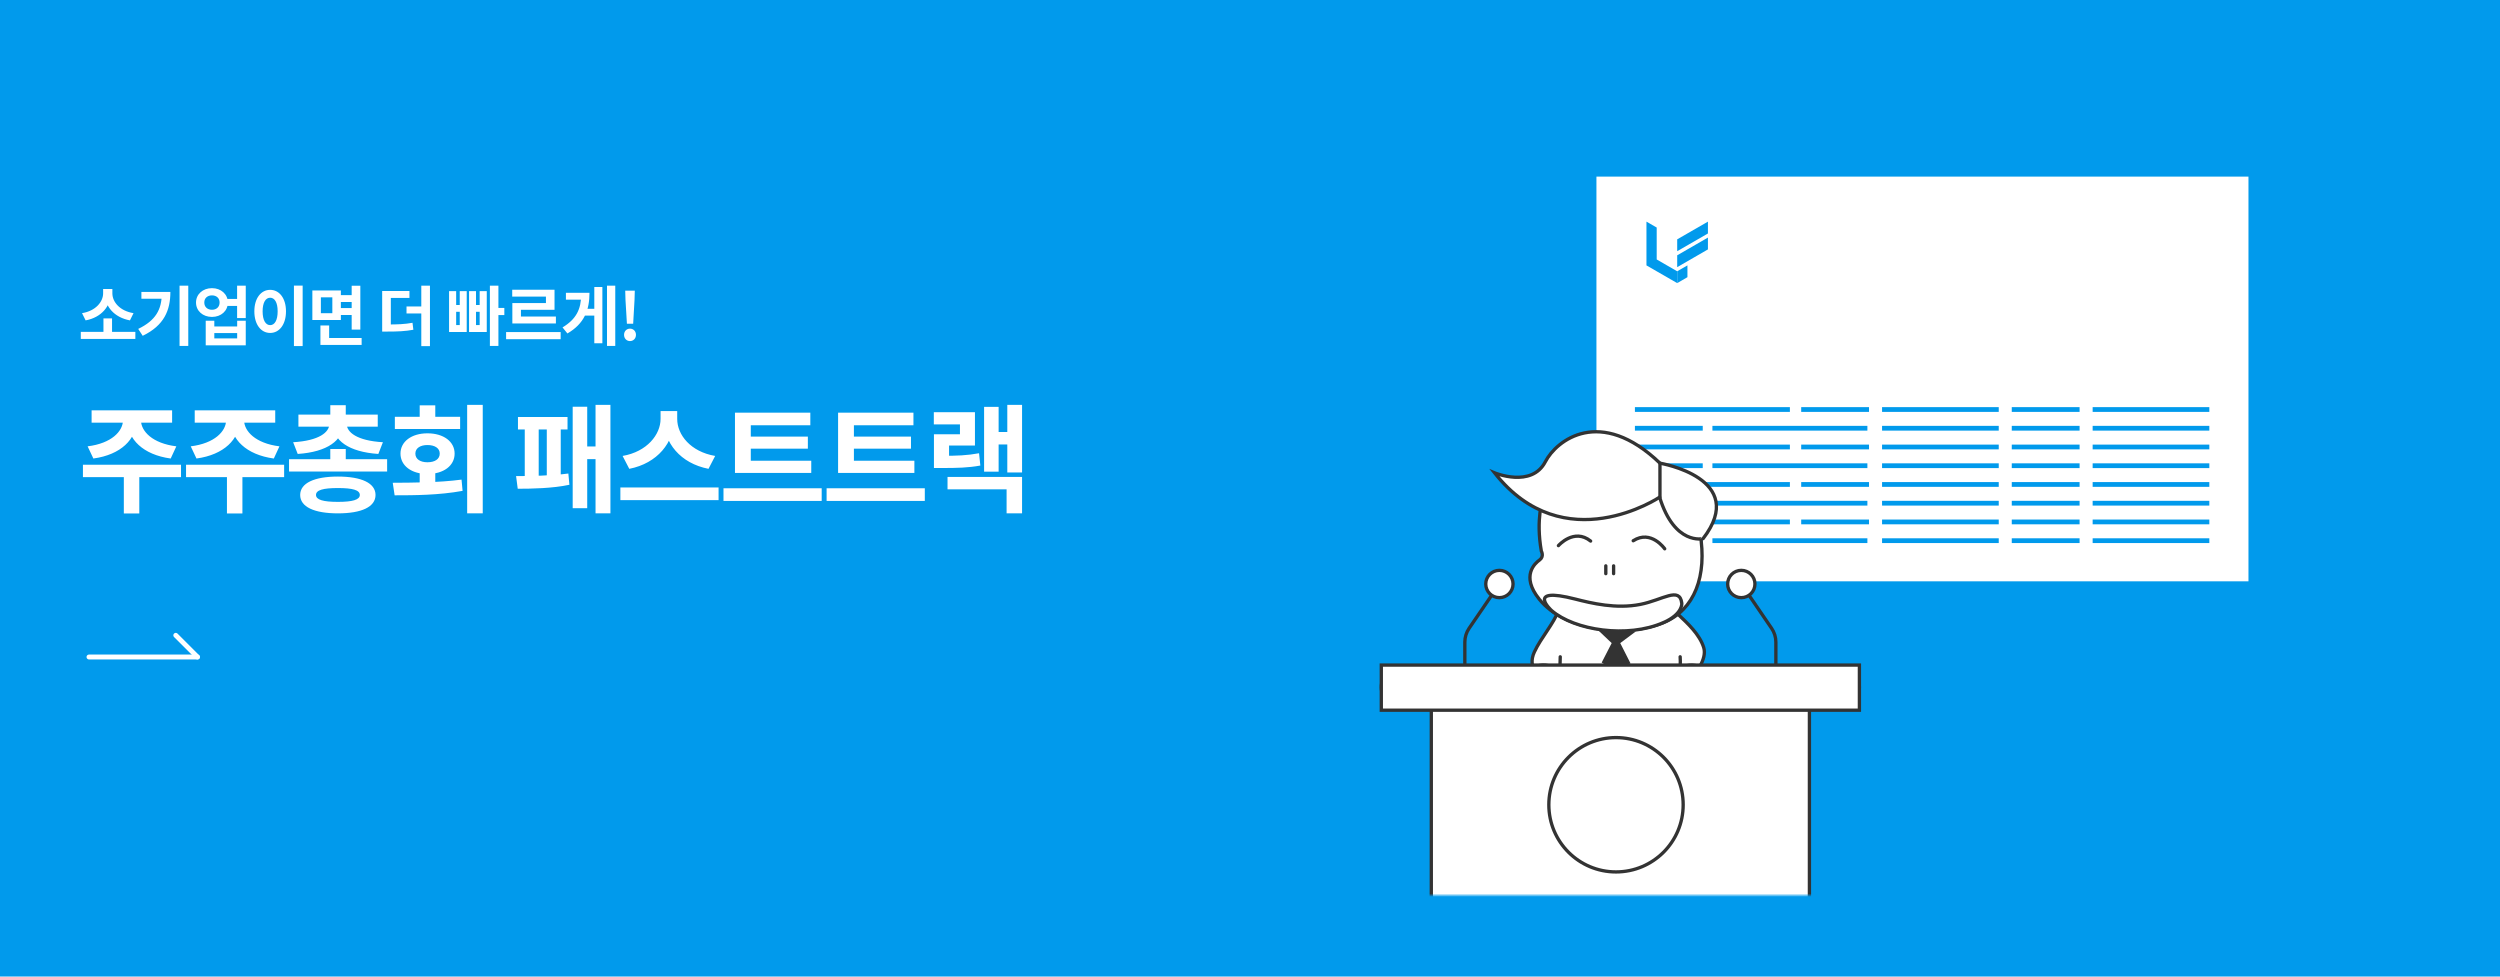 <svg width="768" height="300" viewBox="0 0 768 300" fill="none" xmlns="http://www.w3.org/2000/svg">
<rect width="768" height="300" fill="#019AEC"/>
<path d="M24.82 101.94V104.12H41.58V101.94H24.82ZM31.78 97.82V102.52H34.42V97.82H31.78ZM31.68 88.78V90.12C31.68 92.68 29.42 95.52 25.2 96.2L26.3 98.42C31.14 97.54 34 94.06 34 90.12V88.78H31.68ZM32.2 88.78V90.12C32.2 94.12 35.06 97.52 39.92 98.42L41.02 96.2C36.78 95.52 34.52 92.74 34.52 90.12V88.78H32.2ZM55.158 87.76V106.28H57.838V87.76H55.158ZM49.698 89.68V90.16C49.698 95.12 47.778 98.48 42.458 101.04L43.838 103.16C50.418 99.98 52.338 95.34 52.338 89.68H49.698ZM43.438 89.68V91.78H50.958V89.68H43.438ZM69.357 91.84V93.98H73.997V91.84H69.357ZM65.117 88.52C62.317 88.52 60.217 90.38 60.217 92.94C60.217 95.52 62.317 97.36 65.117 97.36C67.897 97.36 69.997 95.52 69.997 92.94C69.997 90.38 67.897 88.52 65.117 88.52ZM65.117 90.74C66.477 90.74 67.457 91.56 67.457 92.94C67.457 94.32 66.477 95.16 65.117 95.16C63.757 95.16 62.757 94.32 62.757 92.94C62.757 91.56 63.757 90.74 65.117 90.74ZM72.837 87.76V97.72H75.497V87.76H72.837ZM63.197 98.52V106.08H75.497V98.52H72.857V100.28H65.837V98.52H63.197ZM65.837 102.32H72.857V103.96H65.837V102.32ZM90.295 87.74V106.32H92.975V87.74H90.295ZM82.995 89.04C80.195 89.04 78.135 91.6 78.135 95.64C78.135 99.72 80.195 102.28 82.995 102.28C85.795 102.28 87.855 99.72 87.855 95.64C87.855 91.6 85.795 89.04 82.995 89.04ZM82.995 91.46C84.375 91.46 85.295 92.92 85.295 95.64C85.295 98.4 84.375 99.88 82.995 99.88C81.615 99.88 80.675 98.4 80.675 95.64C80.675 92.92 81.615 91.46 82.995 91.46ZM104.134 90.66V92.78H108.794V90.66H104.134ZM104.134 94.64V96.76H108.874V94.64H104.134ZM95.954 89.24V98.3H104.714V89.24H95.954ZM102.094 91.34V96.22H98.574V91.34H102.094ZM108.034 87.78V101.26H110.694V87.78H108.034ZM98.434 103.84V105.96H111.094V103.84H98.434ZM98.434 99.98V104.94H101.114V99.98H98.434ZM117.403 99.68V101.86H118.903C122.283 101.86 124.503 101.76 126.983 101.3L126.723 99.16C124.323 99.6 122.183 99.68 118.903 99.68H117.403ZM117.403 89.4V100.5H120.063V91.52H125.783V89.4H117.403ZM129.423 87.76V106.34H132.083V87.76H129.423ZM124.883 94.14V96.3H130.543V94.14H124.883ZM150.493 87.76V106.28H153.113V87.76H150.493ZM151.673 94.6V96.78H154.933V94.6H151.673ZM137.953 89.44V102H143.373V89.44H141.233V93.7H140.133V89.44H137.953ZM140.133 95.78H141.233V99.86H140.133V95.78ZM144.093 89.44V102H149.533V89.44H147.353V93.7H146.233V89.44H144.093ZM146.233 95.78H147.353V99.86H146.233V95.78ZM155.472 102.02V104.2H172.232V102.02H155.472ZM157.352 89V91.12H167.712V93.1H157.392V98.28H160.032V95.18H170.352V89H157.352ZM157.392 97.24V99.36H170.772V97.24H157.392ZM186.47 87.76V106.28H189.01V87.76H186.47ZM179.13 94.86V96.96H183.09V94.86H179.13ZM182.57 88.16V105.46H185.05V88.16H182.57ZM178.53 89.94V90.48C178.53 94.96 177.03 98.04 172.81 100.58L174.31 102.44C179.51 99.42 181.09 95.22 181.09 89.94H178.53ZM173.85 89.94V92.06H179.37V89.94H173.85ZM192.588 99.46H194.508L194.928 92.08L195.008 89.3H192.068L192.148 92.08L192.588 99.46ZM193.528 104.78C194.588 104.78 195.368 103.96 195.368 102.86C195.368 101.76 194.588 100.96 193.528 100.96C192.488 100.96 191.708 101.76 191.708 102.86C191.708 103.96 192.488 104.78 193.528 104.78ZM37.788 128.076V129.048C37.788 132.468 34.26 136.212 26.916 137.112L28.68 140.856C37.14 139.704 41.928 134.916 41.928 129.048V128.076H37.788ZM39.156 128.076V129.048C39.156 134.916 43.944 139.704 52.44 140.856L54.168 137.112C46.824 136.212 43.296 132.468 43.296 129.048V128.076H39.156ZM38.04 145.5V157.74H42.792V145.5H38.04ZM25.476 142.764V146.58H55.608V142.764H25.476ZM28.14 126.06V129.84H52.872V126.06H28.14ZM69.465 128.076V129.048C69.465 132.468 65.937 136.212 58.593 137.112L60.357 140.856C68.817 139.704 73.605 134.916 73.605 129.048V128.076H69.465ZM70.833 128.076V129.048C70.833 134.916 75.621 139.704 84.117 140.856L85.845 137.112C78.501 136.212 74.973 132.468 74.973 129.048V128.076H70.833ZM69.717 145.5V157.74H74.469V145.5H69.717ZM57.153 142.764V146.58H87.285V142.764H57.153ZM59.817 126.06V129.84H84.549V126.06H59.817ZM88.794 141.072V144.852H118.926V141.072H88.794ZM101.466 137.94V142.836H106.218V137.94H101.466ZM101.466 124.476V129.372H106.218V124.476H101.466ZM101.178 129.588V130.236C101.178 132.756 98.082 135.384 90.054 135.852L91.458 139.452C100.566 138.84 105.39 135.276 105.39 130.236V129.588H101.178ZM102.294 129.588V130.236C102.294 135.276 107.118 138.84 116.226 139.452L117.63 135.852C109.602 135.384 106.506 132.756 106.506 130.236V129.588H102.294ZM91.674 127.356V131.064H116.046V127.356H91.674ZM103.806 146.4C96.534 146.4 92.214 148.416 92.214 152.052C92.214 155.724 96.534 157.704 103.806 157.704C111.078 157.704 115.362 155.724 115.362 152.052C115.362 148.416 111.078 146.4 103.806 146.4ZM103.806 149.928C108.306 149.928 110.538 150.54 110.538 152.052C110.538 153.528 108.306 154.176 103.806 154.176C99.27 154.176 97.074 153.528 97.074 152.052C97.074 150.54 99.27 149.928 103.806 149.928ZM128.932 144.636V150.036H133.72V144.636H128.932ZM143.512 124.368V157.704H148.3V124.368H143.512ZM121.228 152.16C127.132 152.16 134.872 152.124 142.108 150.792L141.784 147.336C134.764 148.272 126.7 148.272 120.652 148.308L121.228 152.16ZM121.3 128.04V131.784H141.352V128.04H121.3ZM131.308 133.116C126.448 133.116 123.028 135.636 123.028 139.344C123.028 143.088 126.448 145.608 131.308 145.608C136.24 145.608 139.66 143.088 139.66 139.344C139.66 135.636 136.24 133.116 131.308 133.116ZM131.308 136.716C133.54 136.716 135.088 137.652 135.088 139.344C135.088 141.072 133.54 142.008 131.308 142.008C129.148 142.008 127.6 141.072 127.6 139.344C127.6 137.652 129.148 136.716 131.308 136.716ZM128.932 124.512V130.2H133.72V124.512H128.932ZM182.949 124.368V157.704H187.521V124.368H182.949ZM178.953 137.148V141.036H184.461V137.148H178.953ZM175.929 124.944V156.12H180.393V124.944H175.929ZM159.117 128.112V131.928H174.345V128.112H159.117ZM159.045 150.144C163.113 150.144 169.809 150.036 174.921 148.92L174.597 145.464C169.629 146.148 162.681 146.256 158.541 146.256L159.045 150.144ZM161.205 130.56V147.264H165.489V130.56H161.205ZM167.973 130.56V147.264H172.257V130.56H167.973ZM202.926 126.276V128.688C202.926 133.476 198.786 138.768 191.262 140.064L193.314 144.024C201.954 142.332 207.102 135.924 207.102 128.688V126.276H202.926ZM203.898 126.276V128.688C203.898 136.032 209.01 142.332 217.65 144.024L219.702 140.064C212.142 138.768 208.038 133.584 208.038 128.688V126.276H203.898ZM190.578 149.748V153.636H220.746V149.748H190.578ZM225.783 141.54V145.284H249.219V141.54H225.783ZM222.255 150V153.888H252.423V150H222.255ZM225.783 126.78V142.584H230.643V130.632H248.931V126.78H225.783ZM229.167 134.124V137.832H248.175V134.124H229.167ZM257.461 141.54V145.284H280.897V141.54H257.461ZM253.933 150V153.888H284.101V150H253.933ZM257.461 126.78V142.584H262.321V130.632H280.609V126.78H257.461ZM260.845 134.124V137.832H279.853V134.124H260.845ZM309.442 124.368V145.14H313.978V124.368H309.442ZM305.518 132.72V136.536H310.774V132.72H305.518ZM302.314 124.98V144.888H306.778V124.98H302.314ZM291.082 146.508V150.324H309.226V157.704H313.978V146.508H291.082ZM286.906 140.028V143.772H289.21C294.142 143.772 297.382 143.7 301.162 143.016L300.766 139.236C297.094 139.92 293.998 140.028 289.21 140.028H286.906ZM286.87 126.636V130.38H294.898V133.404H286.906V142.512H291.55V136.86H299.506V126.636H286.87Z" fill="white"/>
<path d="M27.333 201.833H60.667" stroke="white" stroke-width="1.5" stroke-linecap="round" stroke-linejoin="round"/>
<path d="M54 195.167L60.667 201.833" stroke="white" stroke-width="1.5" stroke-linecap="round" stroke-linejoin="round"/>
<mask id="mask0_225_1950" style="mask-type:alpha" maskUnits="userSpaceOnUse" x="390" y="25" width="388" height="250">
<rect x="391" y="25" width="387" height="250" fill="white"/>
</mask>
<g mask="url(#mask0_225_1950)">
<path d="M696.877 58.352H494.521V185.914H696.877V58.352Z" fill="#019AEC"/>
<path d="M691.243 54.254H489.911V179.254H691.243V54.254Z" fill="white"/>
<path d="M690.729 53.901V178.583H490.424V53.901H690.729ZM691.755 52.717H489.398V179.766H691.755V52.717Z" fill="#019AEC"/>
<path d="M549.854 125.07H502.246V126.535H549.854V125.07Z" fill="#019AEC"/>
<path d="M574.162 125.07H553.327V126.535H574.162V125.07Z" fill="#019AEC"/>
<path d="M614.014 125.07H578.169V126.535H614.014V125.07Z" fill="#019AEC"/>
<path d="M638.85 125.07H618.015V126.535H638.85V125.07Z" fill="#019AEC"/>
<path d="M678.707 125.07H642.862V126.535H678.707V125.07Z" fill="#019AEC"/>
<path d="M573.661 130.823H526.053V132.288H573.661V130.823Z" fill="#019AEC"/>
<path d="M523.081 130.823H502.246V132.288H523.081V130.823Z" fill="#019AEC"/>
<path d="M614.014 130.823H578.169V132.288H614.014V130.823Z" fill="#019AEC"/>
<path d="M638.85 130.823H618.015V132.288H638.85V130.823Z" fill="#019AEC"/>
<path d="M678.707 130.823H642.862V132.288H678.707V130.823Z" fill="#019AEC"/>
<path d="M549.854 136.581H502.246V138.046H549.854V136.581Z" fill="#019AEC"/>
<path d="M574.162 136.581H553.327V138.046H574.162V136.581Z" fill="#019AEC"/>
<path d="M614.014 136.581H578.169V138.046H614.014V136.581Z" fill="#019AEC"/>
<path d="M638.85 136.581H618.015V138.046H638.85V136.581Z" fill="#019AEC"/>
<path d="M678.707 136.581H642.862V138.046H678.707V136.581Z" fill="#019AEC"/>
<path d="M573.661 142.334H526.053V143.8H573.661V142.334Z" fill="#019AEC"/>
<path d="M523.081 142.334H502.246V143.8H523.081V142.334Z" fill="#019AEC"/>
<path d="M614.014 142.334H578.169V143.8H614.014V142.334Z" fill="#019AEC"/>
<path d="M638.85 142.334H618.015V143.8H638.85V142.334Z" fill="#019AEC"/>
<path d="M678.707 142.334H642.862V143.8H678.707V142.334Z" fill="#019AEC"/>
<path d="M549.854 148.093H502.246V149.558H549.854V148.093Z" fill="#019AEC"/>
<path d="M574.162 148.093H553.327V149.558H574.162V148.093Z" fill="#019AEC"/>
<path d="M614.014 148.093H578.169V149.558H614.014V148.093Z" fill="#019AEC"/>
<path d="M638.85 148.093H618.015V149.558H638.85V148.093Z" fill="#019AEC"/>
<path d="M678.707 148.093H642.862V149.558H678.707V148.093Z" fill="#019AEC"/>
<path d="M573.661 153.851H526.053V155.316H573.661V153.851Z" fill="#019AEC"/>
<path d="M523.081 153.851H502.246V155.316H523.081V153.851Z" fill="#019AEC"/>
<path d="M614.014 153.851H578.169V155.316H614.014V153.851Z" fill="#019AEC"/>
<path d="M638.85 153.851H618.015V155.316H638.85V153.851Z" fill="#019AEC"/>
<path d="M678.707 153.851H642.862V155.316H678.707V153.851Z" fill="#019AEC"/>
<path d="M549.854 159.604H502.246V161.069H549.854V159.604Z" fill="#019AEC"/>
<path d="M574.162 159.604H553.327V161.069H574.162V159.604Z" fill="#019AEC"/>
<path d="M614.014 159.604H578.169V161.069H614.014V159.604Z" fill="#019AEC"/>
<path d="M638.85 159.604H618.015V161.069H638.85V159.604Z" fill="#019AEC"/>
<path d="M678.707 159.604H642.862V161.069H678.707V159.604Z" fill="#019AEC"/>
<path d="M573.661 165.362H526.053V166.827H573.661V165.362Z" fill="#019AEC"/>
<path d="M523.081 165.362H502.246V166.827H523.081V165.362Z" fill="#019AEC"/>
<path d="M614.014 165.362H578.169V166.827H614.014V165.362Z" fill="#019AEC"/>
<path d="M638.85 165.362H618.015V166.827H638.85V165.362Z" fill="#019AEC"/>
<path d="M678.707 165.362H642.862V166.827H678.707V165.362Z" fill="#019AEC"/>
<path d="M505.791 68.086L508.938 69.9V79.703L515.232 83.341V86.969L505.791 81.527V68.086Z" fill="#019AEC"/>
<path d="M515.234 73.528V77.167L524.676 71.724V68.086L515.234 73.528Z" fill="#019AEC"/>
<path d="M515.234 82.071L524.676 76.618V72.98L515.234 78.432V82.071Z" fill="#019AEC"/>
<path d="M515.234 86.965L518.381 85.151V81.523L515.234 83.337V86.965Z" fill="#019AEC"/>
<path d="M478.965 187.137C477.215 191.799 473.435 195.795 471.352 200.301C469.093 205.186 472.764 208.395 476.299 211.109C480.309 214.319 485.296 216.049 490.432 216.029C495.704 216.029 502.082 217.406 507.137 215.73C511.025 214.448 516.012 212.806 518.577 209.732C520.734 207.133 524.5 202.526 523.381 198.93C522.139 194.906 518.475 191.534 515.585 188.8C513.698 187.009 512.294 184.552 510.109 183.134C507.551 181.458 503.941 180.929 501.003 180.42C493.404 179.104 483.186 179.511 479.433 187.361" fill="white"/>
<path d="M478.965 187.137C477.215 191.799 473.435 195.795 471.352 200.301C469.093 205.186 472.764 208.395 476.299 211.109C480.309 214.319 485.296 216.049 490.432 216.029C495.704 216.029 502.082 217.406 507.137 215.73C511.025 214.448 516.012 212.806 518.577 209.732C520.734 207.133 524.5 202.526 523.381 198.93C522.139 194.906 518.475 191.534 515.585 188.8C513.698 187.009 512.294 184.552 510.109 183.134C507.551 181.458 503.941 180.929 501.003 180.42C493.404 179.104 483.186 179.511 479.433 187.361" stroke="#333333" stroke-width="1.025" stroke-miterlimit="10" stroke-linecap="round"/>
<path d="M516.143 201.773C516.367 204.222 515.878 213.335 514.23 232.326C513.314 242.952 511.889 251.168 509.745 251.338C507.6 251.515 504.255 244.628 501.67 237.15C499.085 229.673 496.032 229.497 493.46 236.499C490.889 243.501 488.494 253.184 484.979 251.141C481.464 249.099 478.811 211.177 479.306 201.779" fill="white"/>
<path d="M516.143 201.773C516.367 204.222 515.878 213.335 514.23 232.326C513.314 242.952 511.889 251.169 509.745 251.338C507.6 251.515 504.255 244.628 501.67 237.15C499.085 229.673 496.032 229.497 493.46 236.499C490.889 243.501 488.494 253.184 484.979 251.141C481.464 249.099 478.811 211.177 479.306 201.779" stroke="#333333" stroke-width="1.025" stroke-miterlimit="10" stroke-linecap="round"/>
<path d="M495.021 193.469L502.518 193.984L497.735 197.56L500.897 203.789L496.106 206.048L492.035 203.538L495.109 197.56L490.933 193.597L495.021 193.469Z" fill="#333333"/>
<path d="M514.678 225.315C514.786 227.133 514.467 230.234 514.23 233.043C513.341 243.668 511.889 251.18 509.745 251.376C507.601 251.573 504.256 244.666 501.67 237.189C499.085 229.711 496.032 229.501 493.46 236.503C490.889 243.506 488.494 253.188 484.979 251.146C482.855 249.917 480.257 236.212 480.399 225.301L514.678 225.315Z" fill="#333333" stroke="#333333" stroke-width="1.025" stroke-miterlimit="10" stroke-linecap="round"/>
<path d="M522.262 163.756C524.502 176.946 520.58 187.348 511.053 191.256C499.756 195.883 480.819 193.99 472.853 184.064C467.052 176.851 471.672 172.943 472.935 172.047C474.441 170.968 473.498 169.299 473.498 169.299C471.747 159.4 473.959 153.307 473.959 153.307C473.959 153.307 475.642 138.04 494.959 139.132C514.283 140.232 520.81 154.63 522.262 163.749V163.756Z" fill="white" stroke="#333333" stroke-width="1.025" stroke-miterlimit="10" stroke-linecap="round"/>
<path d="M509.826 152.738C509.826 152.738 480.501 172.381 459.121 145.254C459.121 145.254 470.493 150.004 474.727 141.848C478.167 135.205 491.628 124.736 509.942 142.289C509.942 142.289 537.442 146.903 523.193 165.46C523.193 165.474 514.42 167.652 509.833 152.738H509.826Z" fill="white" stroke="#333333" stroke-width="1.025" stroke-miterlimit="10" stroke-linecap="round"/>
<path d="M511.006 191.255C499.925 196.147 483.689 193.637 476.639 187.551C476.639 187.551 468.415 180.053 483.926 184.036C488.967 185.325 496.479 187.137 503.895 185.671C510.788 184.321 515.986 180.08 516.644 185.298C516.664 185.298 517.004 188.623 511.012 191.262L511.006 191.255Z" fill="white" stroke="#333333" stroke-width="1.025" stroke-miterlimit="10" stroke-linecap="round"/>
<path d="M511.394 168.589C511.394 168.589 507.221 162.584 501.725 166.119" stroke="#333333" stroke-width="1.025" stroke-miterlimit="10" stroke-linecap="round"/>
<path d="M478.746 167.619C478.746 167.619 483.55 162.116 488.639 166.214" stroke="#333333" stroke-width="1.025" stroke-miterlimit="10" stroke-linecap="round"/>
<path d="M493.302 173.834V176.222" stroke="#333333" stroke-width="1.025" stroke-miterlimit="10" stroke-linecap="round"/>
<path d="M495.7 173.834V176.222" stroke="#333333" stroke-width="1.025" stroke-miterlimit="10" stroke-linecap="round"/>
<path d="M509.94 142.285V152.734" stroke="#333333" stroke-width="1.025" stroke-miterlimit="10" stroke-linecap="round"/>
<path d="M481.741 207.875C481.178 206.429 477.921 204.937 475.574 204.462C474.454 204.204 473.28 204.258 472.188 204.611C471.645 204.794 471.15 205.1 470.749 205.5C470.349 205.907 470.044 206.396 469.867 206.938C469.358 208.702 470.566 210.528 471.998 211.688C473.267 212.753 474.807 213.432 476.449 213.656C477.27 213.751 478.098 213.676 478.885 213.425C479.672 213.174 480.391 212.76 481.002 212.204C481.545 211.634 481.904 210.921 482.04 210.148C482.169 209.374 482.067 208.58 481.741 207.868V207.875Z" fill="white"/>
<path d="M481.741 207.875C481.178 206.429 477.921 204.937 475.574 204.462C474.454 204.204 473.28 204.258 472.188 204.611C471.645 204.794 471.15 205.1 470.749 205.5C470.349 205.907 470.044 206.396 469.867 206.938C469.358 208.702 470.566 210.528 471.998 211.688C473.267 212.753 474.807 213.432 476.449 213.656C477.27 213.751 478.098 213.676 478.885 213.425C479.672 213.174 480.391 212.76 481.002 212.204C481.545 211.634 481.904 210.921 482.04 210.148C482.169 209.374 482.067 208.58 481.741 207.868" stroke="#333333" stroke-width="1.025" stroke-miterlimit="10" stroke-linecap="round"/>
<path d="M511.705 210.162C511.833 210.935 512.193 211.654 512.736 212.218C513.347 212.774 514.066 213.188 514.853 213.439C515.64 213.69 516.468 213.765 517.289 213.67C518.931 213.446 520.471 212.767 521.74 211.702C523.165 210.542 524.379 208.723 523.87 206.952C523.694 206.41 523.395 205.914 522.988 205.514C522.588 205.107 522.093 204.801 521.55 204.625C520.464 204.279 519.297 204.232 518.184 204.483C515.844 204.958 512.58 206.443 512.017 207.895C511.684 208.601 511.576 209.395 511.698 210.168L511.705 210.162Z" fill="white"/>
<path d="M512.004 207.882C511.678 208.594 511.57 209.388 511.706 210.162C511.834 210.935 512.194 211.654 512.744 212.218C513.354 212.774 514.074 213.188 514.861 213.439C515.648 213.69 516.476 213.765 517.297 213.67C518.939 213.446 520.479 212.767 521.748 211.702C523.172 210.542 524.387 208.723 523.878 206.952C523.702 206.41 523.403 205.914 522.996 205.514C522.596 205.107 522.1 204.801 521.558 204.625C520.472 204.279 519.305 204.232 518.192 204.483C515.851 204.958 512.588 206.443 512.024 207.895" stroke="#333333" stroke-width="1.025" stroke-miterlimit="10" stroke-linecap="round"/>
<path d="M555.547 204.833H564.944C568.404 204.833 571.207 207.635 571.207 211.095C571.207 214.556 568.404 217.358 564.944 217.358H555.852V278.309C555.852 279.856 554.597 281.111 553.05 281.111H442.5C440.952 281.111 439.697 279.856 439.697 278.309V217.365H430.598C427.138 217.365 424.336 214.563 424.336 211.102C424.336 207.642 427.138 204.84 430.598 204.84H555.547V204.833Z" fill="white" stroke="#333333" stroke-width="1.025" stroke-miterlimit="10"/>
<path d="M458.248 182.863L451.307 193.021C450.459 194.269 449.997 195.741 449.997 197.248V204.84" stroke="#333333" stroke-width="1.025" stroke-linecap="round" stroke-linejoin="round"/>
<path d="M460.616 183.599C462.932 183.599 464.81 181.721 464.81 179.406C464.81 177.09 462.932 175.212 460.616 175.212C458.3 175.212 456.423 177.09 456.423 179.406C456.423 181.721 458.3 183.599 460.616 183.599Z" fill="white" stroke="#333333" stroke-width="1.025" stroke-linecap="round" stroke-linejoin="round"/>
<path d="M537.295 182.863L544.236 193.021C545.085 194.269 545.546 195.741 545.546 197.248V204.84" stroke="#333333" stroke-width="1.025" stroke-linecap="round" stroke-linejoin="round"/>
<path d="M534.927 183.599C537.243 183.599 539.12 181.721 539.12 179.406C539.12 177.09 537.243 175.212 534.927 175.212C532.611 175.212 530.734 177.09 530.734 179.406C530.734 181.721 532.611 183.599 534.927 183.599Z" fill="white" stroke="#333333" stroke-width="1.025" stroke-linecap="round" stroke-linejoin="round"/>
<path d="M571.207 204.312H424.336V218.174H571.207V204.312Z" fill="white" stroke="#333333" stroke-width="1.025" stroke-miterlimit="10"/>
<path d="M496.436 267.855C507.832 267.855 517.07 258.617 517.07 247.221C517.07 235.825 507.832 226.587 496.436 226.587C485.04 226.587 475.802 235.825 475.802 247.221C475.802 258.617 485.04 267.855 496.436 267.855Z" fill="white" stroke="#333333" stroke-width="1.025" stroke-miterlimit="10"/>
</g>
</svg>
